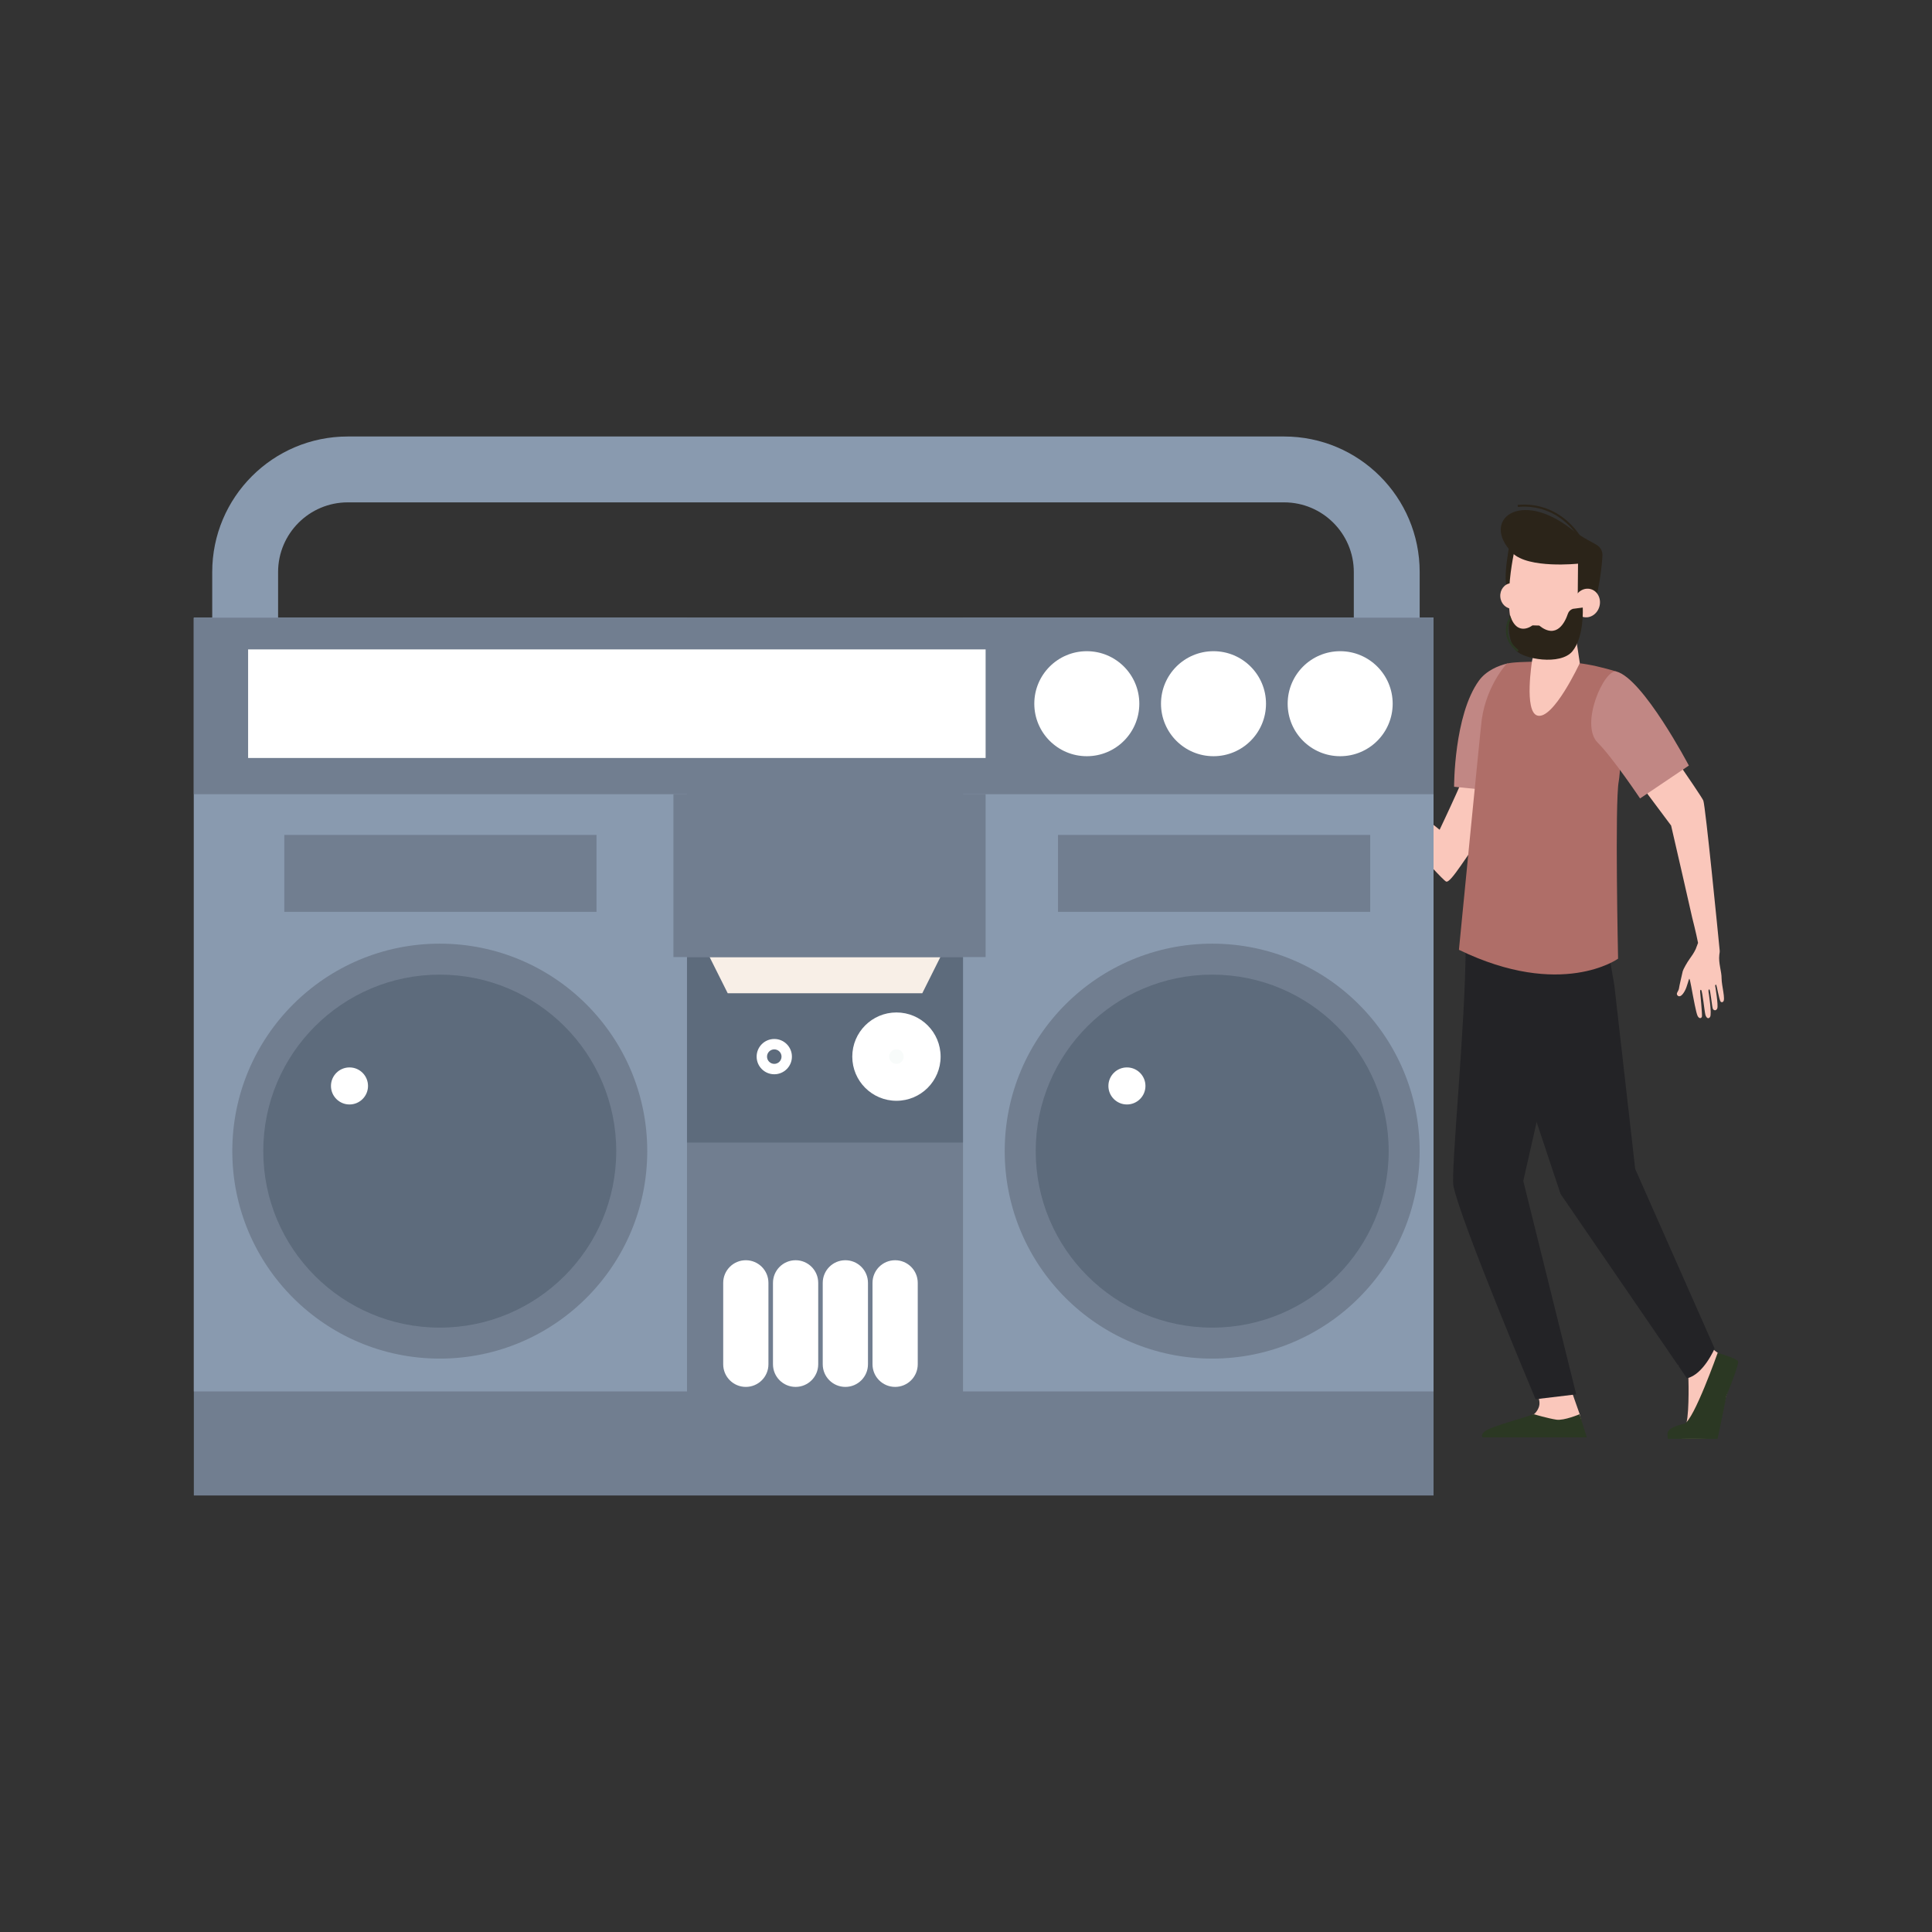 <svg xmlns="http://www.w3.org/2000/svg" enable-background="new 0 0 850 850" viewBox="0 0 850 850"><rect x="0" y="0" width="850" height="850" fill="#333333" stroke="none"/><path fill="#2b3823" d="M602.77,338.74l-1.14,1.02c-0.59,0.53-1.47,0.5-1.97-0.05l-20.2-22.28c-0.5-0.55-0.43-1.43,0.15-1.95
				l1.14-1.02c0.59-0.53,1.47-0.5,1.97,0.05l20.2,22.28C603.42,337.34,603.35,338.22,602.77,338.74z"/><path fill="#fac7bb" d="M671.26,320.64c-2.7-2.2-23.58,6.99-23.32,10.19s-14.57,34.23-14.57,34.23l-25.64-20.51l-0.01,0.01
				c-0.23-0.74-2.66-8.72-2.78-10.15c-0.12-1.5-4.46-4.12-6.47-3.73c-2.01,0.39,1.72,2.92,1.97,3.38c0.67,1.27-1.91,1.74-1.91,1.74
				s-7.41-4.08-7.57-6.48c-0.16-2.4-1.69-7.43-3.29-6.38c-0.83,0.54-0.82,4.11-0.56,5.8c-0.48-1.92-1.15-4.09-1.81-4.31
				c-1.2-0.39-1.79,1.14-1.58,1.89c0.22,0.75,2.15,8.91,2.74,9.83c0.57,0.9,12.54,10.57,14.26,12.67c0,0,33.16,38.04,35.52,39.03
				c2.07,0.87,9.46-12.24,16.44-20.94C659.68,358.22,679.7,327.52,671.26,320.64z"/><path fill="#fac7bb" d="M738.17,600.34c0,0,4.56,4.46,4.66,6.1c0.1,1.64,0.4,19.18-1.46,20.82c-1.86,1.64-7.32,2.8-5.57,4.64
				c1.33,1.39,11.54,1.09,18.31,0.72c1.98-0.11,4.45-15.93,5.24-18.26c1.14-3.38,3.9-10.98,2.87-13.34c-0.5-1.15-2.91-3.5-6.31-5.7
				c-3.57-2.31-6.99-7.47-6.99-7.47L738.17,600.34z"/><path fill="#fac7bb" d="M690.97,610.73c0,0,4.08,11.56,4.08,11.59c0.3,1.83,1.5,6.36,1.5,8.02c0,6.25-28.11-5.31-21.81-8.08
				c0.57-0.25,2.36-2.26,2.55-4.38c0.29-3.28-2.37-7.39-2.37-7.39L690.97,610.73z"/><path fill="#232326" d="M646.87,395.48c0,0-2.05,20.72-2.05,21.03c0,33.52-6.62,99-5.36,105.3c3.07,15.37,36.14,93.79,36.14,93.79
					l17.87-2.14l-23.29-93.89l8.57-37.79l12.13-74.7L646.87,395.48z"/><path fill="#232326" d="M706.85,413.81l3.39,19.64l9.18,80.83l34.94,79c0,0-4.92,11.5-12.17,13.11l-55.61-81.11L652.03,421.5
					l1.21-23.06L706.85,413.81z"/><path fill="#c18784" d="M639.74,346.14l24.78,2.54c0,0,1.14-20.39,1.14-30.11c0-11.8-1-26.99-2.42-26.67
				c-3.99,0.92-9.35,3.13-12.55,7.53C639.64,314.68,639.74,346.14,639.74,346.14z"/><path fill="#af6e68" d="M651.92,316.49c-0.52,3.6-10.05,101.39-10.05,101.39c45.12,21.87,70.02,3.9,70.02,3.9
				s-1.48-68.67,0.29-78.02c1.17-6.18,2.63-47.28-1.36-48.43c-5.13-1.48-11-3.05-17.41-3.71c-5.47-0.57-26.71-0.9-30.51,0.38
				C662.91,292,654.1,301.36,651.92,316.49z"/><path fill="#2b3823" d="M755.7,595.21c0,0-10.5,29.67-14.61,31.11c-1.09,0.38-6.33,1.35-7.32,3.67c-0.3,0.7,0,3.04,0,3.04h21.89
				c0,0,2.77-13.07,3.86-18.82c0,0,5.79-14.03,5.15-15.31C764.03,597.62,755.7,595.21,755.7,595.21z"/><path fill="#2b3823" d="M698.15,632.41l-3.22-10.2c0,0-6.76,2.87-10.14,2.39c-3.38-0.48-9.98-2.39-9.98-2.39
				c-13.49,4.46-24.55,6.62-22.54,10.2l0,0H698.15z"/><path fill="#fac7bb" d="M756.59,418.91c0.03-0.21,0.03-0.42,0.01-0.63c-0.66-6.77-6.27-63.64-7.21-66.06
				c-0.85-2.18-25.99-38.25-25.99-38.25l-12.35,16.89l24.17,32.35c0.54,2.06,9.26,40.44,9.26,40.44s1.79,7,2.59,11.19
				c-0.37,1.01-0.72,1.96-1.04,2.75c-0.8,1.67-1.75,3.04-2.6,4.2c-1.08,1.45-2.87,4.63-3.09,5.48c-0.26,0.99-0.72,3.04-0.98,4.28
				c-0.26,1.24-0.62,2.68-0.68,3.35c-0.04,0.41-0.46,1.23-0.78,1.8c-0.48,0.86,0.34,1.87,1.27,1.56c0.88-0.29,1.56-1.43,1.98-2.14
				c1.19-2.01,1.82-5.67,2.12-5.48c0.3,0.19,1.34,6.41,1.5,7.11c0.17,0.7,1.42,7.92,2.12,9.24c0.71,1.32,1.64,1.1,1.89,0.27
				c0.21-0.71-0.78-10.81-0.78-10.81s-0.12-1.29,0.44-0.89c0.56,0.4,1.48,9.57,1.87,10.91c0.39,1.34,1.28,2.05,2.04,0.97
				c0.92-1.31-0.66-11.03-0.66-11.03s-0.18-1.22,0.34-1.11s1.17,7.93,1.58,8.6c0.4,0.68,1.43,0.92,1.91-0.21
				c0.57-1.33-0.91-9.99-0.91-9.99s0.07-0.69,0.4-0.46c0.32,0.23,1.35,6.85,2.03,7.46c0.56,0.51,1.03,0.02,1.03,0.02
				c1.23-0.84-0.66-7.14-0.64-10.27c0.02-3.13-1.43-6.65-1-10.38C756.46,419.85,756.54,419.27,756.59,418.91z"/><path fill="#c18784" d="M743.03,336.82l-21.47,14.46c0,0-12.1-18.07-18.6-24.5c-8.14-8.06,2.96-32.74,8.21-31.34
				C722.9,298.56,743.03,336.82,743.03,336.82z"/><path fill="#fac7bb" d="M691.84,270.47l3.21,21.24c0,0-11.73,25.29-18.73,23.09c-5.87-1.84-2.26-24.21-2.26-24.21
				s3.2-12.02,2.24-18.03C675.34,266.55,691.84,270.47,691.84,270.47z"/><path fill="#2b2419" d="M664.77,235.99c-0.04,0.43-4.34,20.68-1.2,22.99c3.14,2.32,8.15-21.65,8.15-21.65L664.77,235.99z"/><path fill="#fac7bb" d="M660.07,262.59c0.24,3.09,2.7,5.41,5.49,5.19c2.79-0.22,4.85-2.9,4.61-5.99
						c-0.24-3.09-2.7-5.41-5.49-5.19C661.89,256.82,659.83,259.5,660.07,262.59z"/><path fill="#fac7bb" d="M666.17,242.88c0,0-8.61,38.3,7.33,40.56c11.34,1.61,16.42-0.46,19.88-9.8
					c2.44-6.58,4.79-17.56,3.84-24.78c-0.39-2.96,3.64-6.43,1.73-8.72c-4.37-5.23-12.27-8.52-18.92-8.33
					C673,232,667.85,235.99,666.17,242.88z"/><path fill="#2b2419" d="M694.15,261.08l0.12-13.09c0,0-21.9,2.33-28.88-4.73c-14.18-14.34,3.27-28.28,25.9-10.49
					c5.23,4.11,9.87,5.99,11.66,7.3c1.29,0.95,2.06,2.44,2.06,4.04c0,3.29-1.76,19.42-5,24.9L694.15,261.08z"/><path fill="#fac7bb" d="M703.66,266.88c-0.96,3.37-4.21,5.4-7.26,4.53c-3.04-0.87-4.73-4.31-3.77-7.68s4.21-5.4,7.26-4.53
						C702.93,260.07,704.62,263.51,703.66,266.88z"/><path fill="#2b2419" d="M695.31,237.57c-2.39-3.95-7.81-10.98-17.29-13.65c-3.29-0.92-6.73-1.22-10.23-0.88l-0.09-0.9
					c3.61-0.35,7.17-0.04,10.57,0.91c9.77,2.75,15.36,9.99,17.82,14.05L695.31,237.57z"/><path fill="#2b2419" d="M674.22,275.14c0,0-6.84,5.48-9.93-4.68c0,0-2.11,9.66,2.55,15.57c3.09,3.93,19.74,6.89,24.98,0.48
					c5.24-6.41,4.53-19.21,4.53-19.21l-4.37,0.57c-1.03,0.34-1.84,1.14-2.18,2.17c-1.2,3.59-4.87,11.42-12.61,5.18L674.22,275.14z"/><path fill="#2b3823" d="M667.55,286.73c-1.97-1.66-3.9-3.6-4.66-6.48c-0.76-2.86-0.26-6.33,1.24-8.63l0.76,0.49
					c-1.35,2.07-1.81,5.32-1.12,7.91c0.7,2.64,2.52,4.46,4.37,6.02L667.55,286.73z"/><g><path fill="#899aaf" d="M122.35,315.63v-63.96c0-16.9,13.75-30.65,30.65-30.65h411.97c16.9,0,30.65,13.75,30.65,30.65v63.96h28.98
				v-63.96c0-32.93-26.7-59.63-59.63-59.63H153c-32.93,0-59.63,26.7-59.63,59.63v63.96H122.35z"/><rect width="545.42" height="386.17" x="85.28" y="271.78" fill="#717e90"/><rect width="545.42" height="340.39" x="85.28" y="271.78" fill="#899aaf"/><circle cx="533.31" cy="506.45" r="91.28" fill="#717e90"/><path fill="#5d6b7c" d="M610.96,506.45c0,42.88-34.76,77.65-77.64,77.65c-42.88,0-77.65-34.76-77.65-77.65
						c0-42.88,34.76-77.65,77.65-77.65C576.2,428.8,610.96,463.57,610.96,506.45z"/><path fill="#717e90" d="M284.76,506.45c0,50.41-40.87,91.28-91.28,91.28c-50.41,0-91.28-40.87-91.28-91.28
						s40.87-91.28,91.28-91.28C243.89,415.17,284.76,456.04,284.76,506.45z"/><path fill="#5d6b7c" d="M271.12,506.45c0,42.88-34.76,77.65-77.65,77.65c-42.88,0-77.64-34.76-77.64-77.65
						c0-42.88,34.76-77.65,77.64-77.65C236.37,428.8,271.12,463.57,271.12,506.45z"/><path fill="#fff" d="M161.91,477.77c0,4.5-3.65,8.15-8.15,8.15c-4.5,0-8.15-3.65-8.15-8.15c0-4.5,3.65-8.15,8.15-8.15
						C158.26,469.62,161.91,473.26,161.91,477.77z"/><path fill="#fff" d="M503.95,477.77c0,4.5-3.65,8.15-8.15,8.15c-4.5,0-8.15-3.65-8.15-8.15c0-4.5,3.65-8.15,8.15-8.15
						C500.3,469.62,503.95,473.26,503.95,477.77z"/><rect width="121.43" height="364.28" x="302.25" y="271.78" fill="#717e90"/><rect width="121.43" height="81.61" x="302.25" y="421.07" fill="#5d6b7c"/><polygon fill="#f8efe7" points="405.76 437 320.17 437 312.2 421.07 413.72 421.07"/><rect width="545.42" height="77.63" x="85.28" y="271.78" fill="#717e90"/><rect width="137.35" height="33.84" x="125.09" y="367.33" fill="#717e90"/><rect width="137.35" height="33.84" x="465.48" y="367.33" fill="#717e90"/><path fill="#fff" d="M348.41,464.87c0,4.29-3.47,7.76-7.76,7.76c-4.29,0-7.76-3.47-7.76-7.76s3.47-7.76,7.76-7.76
				C344.94,457.1,348.41,460.58,348.41,464.87z"/><path fill="#5d6b7c" d="M343.84,464.87c0,1.76-1.43,3.19-3.19,3.19c-1.76,0-3.19-1.43-3.19-3.19s1.43-3.19,3.19-3.19
				C342.41,461.68,343.84,463.11,343.84,464.87z"/><circle cx="394.4" cy="464.87" r="19.43" fill="#fff"/><path fill="#f8fbfa" d="M397.58,464.87c0,1.76-1.43,3.19-3.19,3.19c-1.76,0-3.19-1.43-3.19-3.19s1.43-3.19,3.19-3.19
				C396.15,461.68,397.58,463.11,397.58,464.87z"/><path fill="#fff" d="M338.08,600.23c0,5.5-4.46,9.95-9.95,9.95l0,0c-5.5,0-9.95-4.46-9.95-9.95v-35.83c0-5.5,4.46-9.95,9.95-9.95
				l0,0c5.5,0,9.95,4.46,9.95,9.95V600.23z"/><path fill="#fff" d="M359.98,600.23c0,5.5-4.46,9.95-9.95,9.95l0,0c-5.5,0-9.95-4.46-9.95-9.95v-35.83c0-5.5,4.46-9.95,9.95-9.95
				l0,0c5.5,0,9.95,4.46,9.95,9.95V600.23z"/><path fill="#fff" d="M381.87,600.23c0,5.5-4.46,9.95-9.95,9.95l0,0c-5.5,0-9.95-4.46-9.95-9.95v-35.83c0-5.5,4.46-9.95,9.95-9.95
				l0,0c5.5,0,9.95,4.46,9.95,9.95V600.23z"/><path fill="#fff" d="M403.77,600.23c0,5.5-4.46,9.95-9.95,9.95l0,0c-5.5,0-9.95-4.46-9.95-9.95v-35.83c0-5.5,4.46-9.95,9.95-9.95
				l0,0c5.5,0,9.95,4.46,9.95,9.95V600.23z"/><rect width="137.35" height="71.66" x="296.28" y="349.41" fill="#717e90"/><rect width="324.47" height="47.77" x="109.16" y="285.71" fill="#fff"/><circle cx="478.15" cy="309.6" r="23.1" fill="#fff"/><circle cx="533.89" cy="309.6" r="23.1" fill="#fff"/><circle cx="589.62" cy="309.6" r="23.1" fill="#fff"/></g></svg>